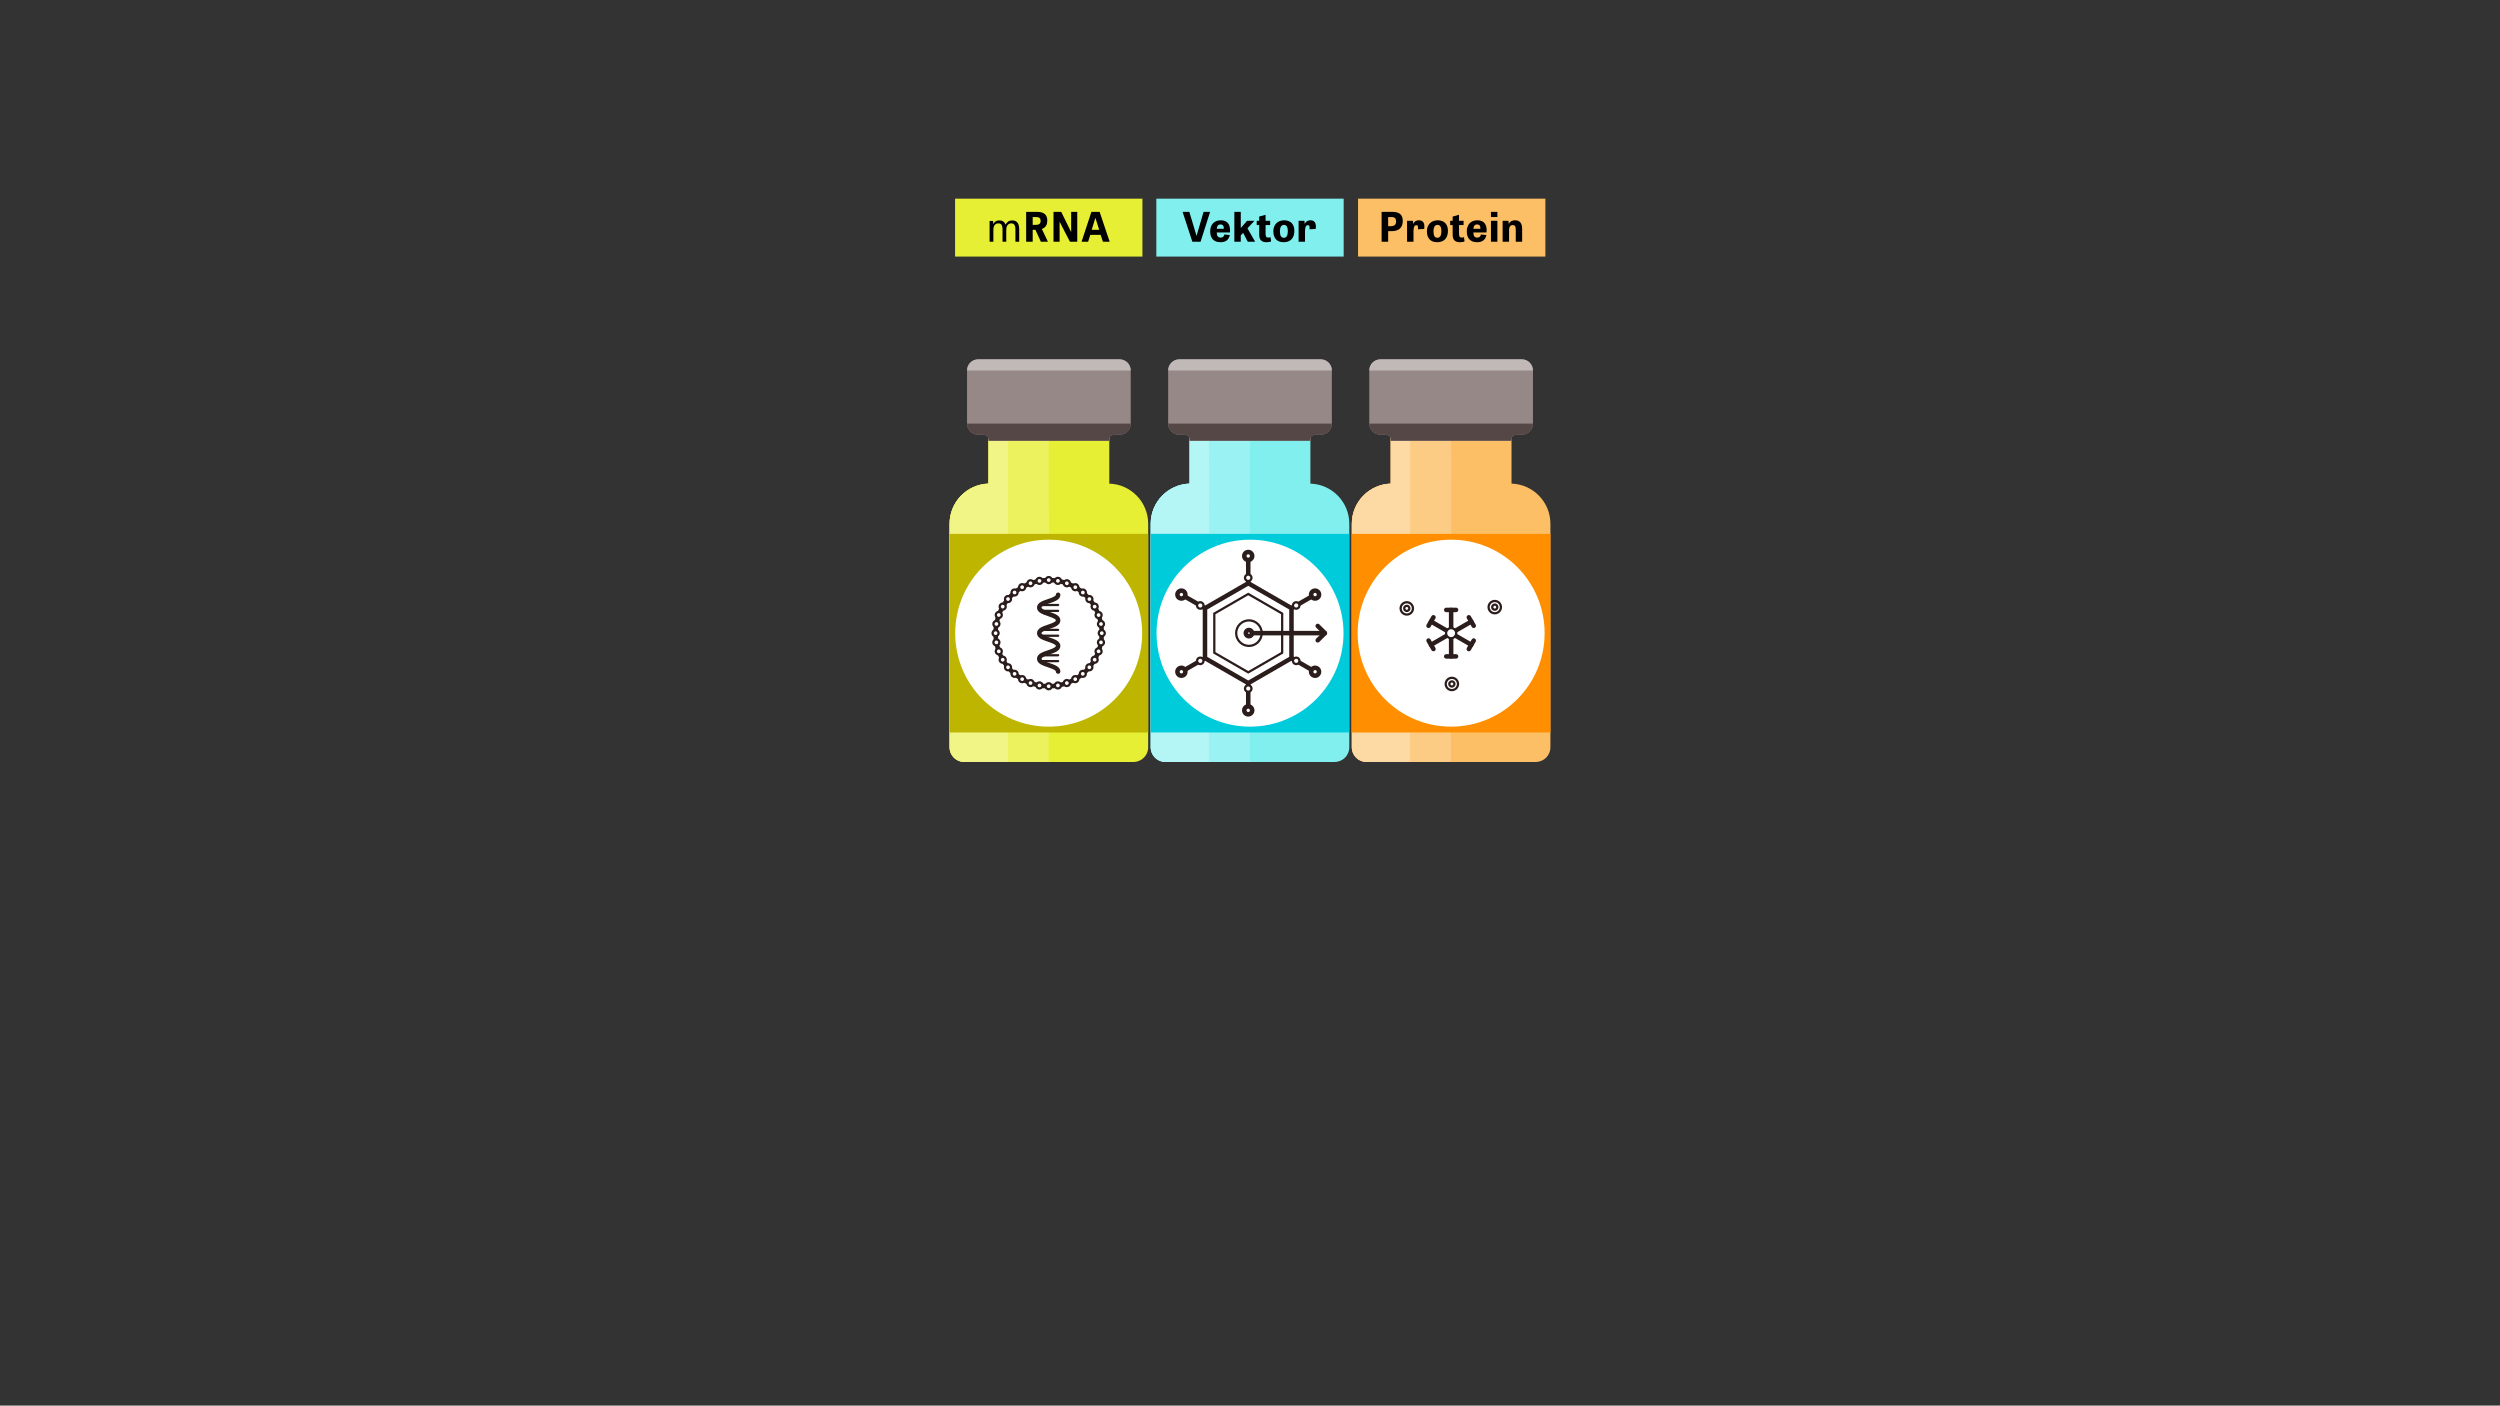 <?xml version="1.0" encoding="utf-8"?>
<!-- Generator: Adobe Illustrator 24.1.0, SVG Export Plug-In . SVG Version: 6.00 Build 0)  -->
<svg version="1.2" baseProfile="tiny" id="g-Impfstoffe-Explainer-01-1-1c-impfstoffypen-169-img" xmlns="http://www.w3.org/2000/svg" xmlns:xlink="http://www.w3.org/1999/xlink"
	 x="0px" y="0px" viewBox="0 0 996 560" xml:space="preserve">
<rect x="0" y="0" width="996" height="560" fill="#333333" stroke="none"/>
<g>
	<g>
		<g>
			<path fill="#E7EF35" d="M441.913,192.672l0.03-0.013v-19.472h-48.134v19.472l0.029,0.013
				c-8.618,0.262-15.524,7.325-15.524,16.007v89.032c0,3.235,2.622,5.857,5.857,5.857h33.704h33.704
				c3.235,0,5.857-2.622,5.857-5.857v-89.032C457.437,199.997,450.531,192.934,441.913,192.672z"/>
			<path fill="#ECF25D" d="M417.821,303.568h-33.65c-3.235,0-5.857-2.622-5.857-5.857v-89.032c0-8.681,6.907-15.745,15.524-16.007
				l-0.029-0.013v-19.472h24.077L417.821,303.568z"/>
			<path fill="#F1F586" d="M401.513,303.568h-17.341c-3.235,0-5.857-2.622-5.857-5.857v-89.032c0-8.681,6.907-15.745,15.524-16.007
				l-0.029-0.013v-19.472h7.769L401.513,303.568z"/>
			<rect x="378.314" y="212.691" fill="#BDB500" width="79.123" height="79.123"/>
			<path fill="#978888" d="M446.052,143.16h-56.353c-2.434,0-4.425,1.991-4.425,4.425v21.179c0,2.329,1.824,4.247,4.114,4.409
				c0.084,0.01,0.185,0.016,0.311,0.016c3.669,0,4.11,0.182,4.11,2.403h48.134v-0.016c0.002-2.206,0.45-2.387,4.11-2.387
				c0.126,0,0.227-0.006,0.311-0.016c2.289-0.161,4.114-2.08,4.114-4.409v-21.179C450.477,145.151,448.486,143.16,446.052,143.16z"
				/>
		</g>
		<path fill="#564747" d="M389.388,173.172c0.084,0.01,0.185,0.016,0.311,0.016c3.669,0,4.11,0.182,4.11,2.403h48.134v-0.016
			c0.002-2.206,0.45-2.387,4.109-2.387c0.126,0,0.227-0.006,0.311-0.016c2.289-0.162,4.114-2.08,4.114-4.409h-65.202
			C385.274,171.092,387.099,173.011,389.388,173.172z"/>
		<path fill="#C1B8B8" d="M446.052,143.16h-56.353c-2.434,0-4.425,1.991-4.425,4.425h65.202
			C450.477,145.151,448.486,143.16,446.052,143.16z"/>
	</g>
	<g>
		<g>
			<path fill="#82EFEF" d="M522.037,192.672l0.03-0.013v-19.472h-48.134v19.472l0.03,0.013c-8.618,0.262-15.524,7.325-15.524,16.007
				v89.032c0,3.235,2.622,5.857,5.857,5.857H498h33.704c3.235,0,5.857-2.622,5.857-5.857v-89.032
				C537.562,199.997,530.655,192.934,522.037,192.672z"/>
			<path fill="#9BF2F2" d="M497.945,303.568h-33.65c-3.235,0-5.857-2.622-5.857-5.857v-89.032c0-8.681,6.907-15.745,15.524-16.007
				l-0.03-0.013v-19.472h24.077L497.945,303.568z"/>
			<path fill="#B4F5F5" d="M481.637,303.568h-17.341c-3.235,0-5.857-2.622-5.857-5.857v-89.032c0-8.681,6.907-15.745,15.524-16.007
				l-0.03-0.013v-19.472h7.769L481.637,303.568z"/>
			<rect x="458.438" y="212.691" fill="#00CBDB" width="79.123" height="79.123"/>
			<path fill="#978888" d="M526.177,143.16h-56.353c-2.434,0-4.425,1.991-4.425,4.425v21.179c0,2.329,1.824,4.247,4.114,4.409
				c0.083,0.01,0.185,0.016,0.311,0.016c3.669,0,4.11,0.182,4.11,2.403h48.134v-0.016c0.002-2.206,0.45-2.387,4.11-2.387
				c0.126,0,0.227-0.006,0.311-0.016c2.289-0.161,4.114-2.08,4.114-4.409v-21.179C530.601,145.151,528.61,143.16,526.177,143.16z"/>
		</g>
		<path fill="#564747" d="M469.512,173.172c0.084,0.01,0.185,0.016,0.311,0.016c3.669,0,4.11,0.182,4.11,2.403h48.134v-0.016
			c0.002-2.206,0.45-2.387,4.109-2.387c0.126,0,0.227-0.006,0.311-0.016c2.289-0.162,4.114-2.08,4.114-4.409h-65.202
			C465.399,171.092,467.223,173.011,469.512,173.172z"/>
		<path fill="#C1B8B8" d="M526.177,143.16h-56.353c-2.434,0-4.425,1.991-4.425,4.425h65.202
			C530.601,145.151,528.61,143.16,526.177,143.16z"/>
	</g>
	<g>
		<g>
			<path fill="#FCBF65" d="M602.162,192.672l0.029-0.013v-19.472h-48.134v19.472l0.029,0.013
				c-8.618,0.262-15.524,7.325-15.524,16.007v89.032c0,3.235,2.622,5.857,5.857,5.857h33.704h33.704
				c3.235,0,5.857-2.622,5.857-5.857v-89.032C617.686,199.997,610.78,192.934,602.162,192.672z"/>
			<path fill="#FDCC84" d="M578.07,303.568h-33.65c-3.235,0-5.857-2.622-5.857-5.857v-89.032c0-8.681,6.907-15.745,15.524-16.007
				l-0.029-0.013v-19.472h24.077L578.07,303.568z"/>
			<path fill="#FDD9A3" d="M561.762,303.568H544.42c-3.235,0-5.857-2.622-5.857-5.857v-89.032c0-8.681,6.907-15.745,15.524-16.007
				l-0.029-0.013v-19.472h7.769L561.762,303.568z"/>
			<rect x="538.563" y="212.691" fill="#FF8F00" width="79.123" height="79.123"/>
			<path fill="#978888" d="M606.301,143.16h-56.353c-2.434,0-4.425,1.991-4.425,4.425v21.179c0,2.329,1.824,4.247,4.114,4.409
				c0.083,0.01,0.185,0.016,0.311,0.016c3.669,0,4.11,0.182,4.11,2.403h48.134v-0.016c0.002-2.206,0.45-2.387,4.11-2.387
				c0.126,0,0.227-0.006,0.311-0.016c2.289-0.161,4.114-2.08,4.114-4.409v-21.179C610.726,145.151,608.735,143.16,606.301,143.16z"
				/>
		</g>
		<path fill="#564747" d="M549.637,173.172c0.084,0.01,0.185,0.016,0.311,0.016c3.669,0,4.11,0.182,4.11,2.403h48.134v-0.016
			c0.002-2.206,0.45-2.387,4.109-2.387c0.126,0,0.227-0.006,0.311-0.016c2.289-0.162,4.114-2.08,4.114-4.409h-65.202
			C545.523,171.092,547.348,173.011,549.637,173.172z"/>
		<path fill="#C1B8B8" d="M606.301,143.16h-56.353c-2.434,0-4.425,1.991-4.425,4.425h65.202
			C610.726,145.151,608.735,143.16,606.301,143.16z"/>
	</g>
	<g>
		<circle fill="#FFFFFF" cx="498.012" cy="252.253" r="37.241"/>
		<g>
			<g>
				<g>
					<g>
						<line fill="#FFFFFF" x1="497.296" y1="252.253" x2="497.296" y2="221.502"/>
						<path fill="#2C1D1D" d="M497.296,253.153c-0.497,0-0.9-0.403-0.9-0.9v-30.751c0-0.497,0.403-0.9,0.9-0.9s0.9,0.403,0.9,0.9
							v30.751C498.196,252.75,497.793,253.153,497.296,253.153z"/>
					</g>
				</g>
				<g>
					<g>
						<line fill="#FFFFFF" x1="497.296" y1="252.253" x2="470.665" y2="236.877"/>
						<path fill="#2C1D1D" d="M497.295,253.153c-0.153,0-0.308-0.039-0.449-0.12l-26.631-15.376c-0.431-0.249-0.578-0.799-0.33-1.23
							c0.249-0.431,0.799-0.578,1.23-0.33l26.631,15.376c0.431,0.249,0.578,0.799,0.33,1.23
							C497.909,252.992,497.606,253.153,497.295,253.153z"/>
					</g>
				</g>
				<g>
					<g>
						<line fill="#FFFFFF" x1="497.296" y1="252.253" x2="470.665" y2="267.628"/>
						<path fill="#2C1D1D" d="M470.666,268.529c-0.311,0-0.613-0.161-0.78-0.45c-0.249-0.431-0.101-0.981,0.33-1.23l26.631-15.376
							c0.429-0.248,0.981-0.102,1.23,0.33c0.249,0.431,0.101,0.981-0.33,1.23l-26.631,15.376
							C470.974,268.49,470.819,268.529,470.666,268.529z"/>
					</g>
				</g>
				<g>
					<g>
						<line fill="#FFFFFF" x1="497.296" y1="252.253" x2="497.296" y2="283.004"/>
						<path fill="#2C1D1D" d="M497.296,283.904c-0.497,0-0.9-0.403-0.9-0.9v-30.751c0-0.497,0.403-0.9,0.9-0.9s0.9,0.403,0.9,0.9
							v30.751C498.196,283.501,497.793,283.904,497.296,283.904z"/>
					</g>
				</g>
				<g>
					<g>
						<line fill="#FFFFFF" x1="497.296" y1="252.253" x2="523.928" y2="267.628"/>
						<path fill="#2C1D1D" d="M523.927,268.529c-0.153,0-0.308-0.039-0.449-0.12l-26.632-15.376c-0.431-0.249-0.578-0.799-0.33-1.23
							c0.248-0.431,0.8-0.578,1.23-0.33l26.632,15.376c0.431,0.249,0.578,0.799,0.33,1.23
							C524.54,268.367,524.238,268.529,523.927,268.529z"/>
					</g>
				</g>
				<g>
					<g>
						<line fill="#FFFFFF" x1="497.296" y1="252.253" x2="523.928" y2="236.877"/>
						<path fill="#2C1D1D" d="M497.297,253.153c-0.311,0-0.613-0.161-0.78-0.45c-0.249-0.431-0.101-0.981,0.33-1.23l26.632-15.376
							c0.429-0.249,0.98-0.101,1.23,0.33c0.249,0.431,0.101,0.981-0.33,1.23l-26.632,15.376
							C497.604,253.114,497.45,253.153,497.297,253.153z"/>
					</g>
				</g>
			</g>
			<g>
				<g>
					<polygon fill="#FFFFFF" points="480.065,262.201 480.065,242.305 497.296,232.356 514.527,242.305 514.527,262.201 
						497.296,272.149 					"/>
				</g>
				<g>
					<path fill="#2C1D1D" d="M497.296,233.396l16.331,9.429v18.857l-16.331,9.429l-16.331-9.429v-18.857L497.296,233.396
						 M497.296,231.317l-18.131,10.468v20.936l18.131,10.468l18.131-10.468v-20.936L497.296,231.317L497.296,231.317z"/>
				</g>
			</g>
			<g>
				<g>
					<polygon fill="#FFFFFF" points="483.779,260.058 483.779,244.448 497.296,236.644 510.815,244.448 510.815,260.058 
						497.296,267.862 					"/>
				</g>
				<g>
					<g>
						<path fill="#2C1D1D" d="M497.296,237.163l13.068,7.545v15.09l-13.068,7.545l-13.068-7.545v-15.09L497.296,237.163
							 M497.296,236.124l-13.968,8.064v16.129l13.968,8.064l13.968-8.064v-16.129L497.296,236.124L497.296,236.124z"/>
					</g>
				</g>
			</g>
			<g>
				<g>
					<g>
						<circle fill="#FFFFFF" cx="497.296" cy="221.502" r="1.582"/>
					</g>
					<g>
						<path fill="#2C1D1D" d="M497.296,220.82c0.376,0,0.682,0.306,0.682,0.682c0,0.376-0.306,0.682-0.682,0.682
							s-0.682-0.306-0.682-0.682C496.614,221.126,496.92,220.82,497.296,220.82 M497.296,219.02c-1.371,0-2.482,1.111-2.482,2.482
							c0,1.371,1.111,2.482,2.482,2.482s2.482-1.111,2.482-2.482C499.778,220.131,498.667,219.02,497.296,219.02L497.296,219.02z"/>
					</g>
				</g>
				<g>
					<g>
						<path fill="#FFFFFF" d="M470.663,238.46c-0.275,0-0.548-0.073-0.788-0.212c-0.366-0.211-0.628-0.553-0.737-0.961
							c-0.11-0.408-0.054-0.835,0.158-1.201c0.282-0.488,0.808-0.791,1.372-0.791c0.276,0,0.548,0.073,0.789,0.213
							c0.755,0.436,1.014,1.405,0.578,2.161C471.753,238.157,471.228,238.46,470.663,238.46L470.663,238.46z"/>
					</g>
					<g>
						<path fill="#2C1D1D" d="M470.667,236.195c0.119,0,0.233,0.031,0.339,0.092c0.213,0.123,0.29,0.312,0.318,0.414
							c0.027,0.102,0.055,0.305-0.068,0.518c-0.123,0.214-0.345,0.341-0.593,0.341c-0.119,0-0.233-0.031-0.339-0.092
							c-0.213-0.123-0.29-0.312-0.318-0.414c-0.027-0.102-0.055-0.305,0.068-0.517C470.198,236.323,470.42,236.195,470.667,236.195
							 M470.667,234.395c-0.858,0-1.692,0.445-2.152,1.241c-0.685,1.187-0.279,2.705,0.908,3.39
							c0.391,0.226,0.818,0.333,1.239,0.333c0.858,0,1.692-0.445,2.152-1.241c0.685-1.187,0.279-2.705-0.908-3.391
							C471.515,234.502,471.089,234.395,470.667,234.395L470.667,234.395z"/>
					</g>
				</g>
				<g>
					<g>
						<path fill="#FFFFFF" d="M470.667,269.211c-0.564,0-1.09-0.303-1.372-0.791c-0.436-0.755-0.177-1.725,0.579-2.161
							c0.241-0.139,0.513-0.212,0.788-0.212c0.565,0,1.091,0.303,1.372,0.791c0.437,0.756,0.177,1.725-0.578,2.162
							C471.216,269.138,470.943,269.211,470.667,269.211C470.668,269.211,470.668,269.211,470.667,269.211z"/>
					</g>
					<g>
						<path fill="#2C1D1D" d="M470.663,266.946c0.248,0,0.469,0.128,0.593,0.341c0.123,0.213,0.095,0.416,0.068,0.518
							c-0.027,0.102-0.105,0.291-0.318,0.414c-0.106,0.061-0.22,0.092-0.339,0.092c-0.248,0-0.469-0.128-0.593-0.341
							c-0.123-0.213-0.095-0.416-0.068-0.517c0.027-0.102,0.105-0.291,0.318-0.414C470.43,266.977,470.544,266.946,470.663,266.946
							 M470.663,265.146c-0.421,0-0.848,0.107-1.239,0.333c-1.187,0.685-1.594,2.203-0.908,3.39c0.46,0.796,1.294,1.241,2.152,1.241
							c0.421,0,0.848-0.107,1.239-0.333c1.187-0.685,1.594-2.203,0.908-3.391C472.355,265.591,471.521,265.146,470.663,265.146
							L470.663,265.146z"/>
					</g>
				</g>
				<g>
					<g>
						<circle fill="#FFFFFF" cx="497.296" cy="283.004" r="1.582"/>
					</g>
					<g>
						<path fill="#2C1D1D" d="M497.296,282.322c0.376,0,0.682,0.306,0.682,0.682c0,0.376-0.306,0.682-0.682,0.682
							s-0.682-0.306-0.682-0.682C496.614,282.628,496.92,282.322,497.296,282.322 M497.296,280.522
							c-1.371,0-2.482,1.111-2.482,2.482c0,1.371,1.111,2.482,2.482,2.482s2.482-1.111,2.482-2.482
							C499.778,281.633,498.667,280.522,497.296,280.522L497.296,280.522z"/>
					</g>
				</g>
				<g>
					<g>
						<path fill="#FFFFFF" d="M523.925,269.211c-0.276,0-0.548-0.073-0.789-0.213c-0.755-0.436-1.015-1.405-0.578-2.161
							c0.282-0.488,0.808-0.791,1.372-0.791c0.275,0,0.548,0.073,0.788,0.212c0.756,0.436,1.015,1.406,0.579,2.161
							C525.015,268.908,524.49,269.211,523.925,269.211L523.925,269.211z"/>
					</g>
					<g>
						<path fill="#2C1D1D" d="M523.93,266.946c0.119,0,0.233,0.031,0.339,0.092c0.213,0.123,0.29,0.312,0.318,0.414
							c0.027,0.102,0.055,0.305-0.068,0.517c-0.124,0.214-0.345,0.341-0.593,0.341c-0.119,0-0.233-0.031-0.339-0.092
							c-0.213-0.123-0.29-0.312-0.318-0.414c-0.027-0.102-0.055-0.305,0.068-0.518C523.46,267.074,523.682,266.946,523.93,266.946
							 M523.93,265.146c-0.858,0-1.692,0.445-2.152,1.241c-0.685,1.187-0.279,2.705,0.908,3.391
							c0.391,0.226,0.818,0.333,1.239,0.333c0.858,0,1.692-0.445,2.152-1.241c0.685-1.187,0.279-2.705-0.908-3.39
							C524.778,265.253,524.351,265.146,523.93,265.146L523.93,265.146z"/>
					</g>
				</g>
				<g>
					<g>
						<path fill="#FFFFFF" d="M523.93,238.46c-0.564,0-1.09-0.303-1.372-0.791c-0.436-0.755-0.177-1.725,0.578-2.161
							c0.241-0.139,0.513-0.213,0.789-0.213c0.564,0,1.09,0.303,1.372,0.791c0.212,0.366,0.268,0.792,0.158,1.201
							c-0.109,0.408-0.371,0.749-0.737,0.96C524.477,238.387,524.205,238.46,523.93,238.46L523.93,238.46z"/>
					</g>
					<g>
						<path fill="#2C1D1D" d="M523.925,236.195c0.248,0,0.469,0.128,0.593,0.341c0.123,0.213,0.095,0.416,0.068,0.517
							c-0.027,0.102-0.105,0.291-0.318,0.414c-0.106,0.061-0.219,0.092-0.339,0.092c-0.248,0-0.469-0.128-0.593-0.341
							c-0.123-0.213-0.095-0.416-0.068-0.518c0.027-0.102,0.105-0.291,0.318-0.414C523.692,236.226,523.806,236.195,523.925,236.195
							 M523.925,234.395c-0.421,0-0.848,0.107-1.239,0.333c-1.187,0.685-1.594,2.203-0.908,3.391
							c0.46,0.796,1.294,1.241,2.152,1.241c0.421,0,0.848-0.107,1.239-0.333c1.187-0.685,1.594-2.203,0.908-3.39
							C525.617,234.84,524.783,234.395,523.925,234.395L523.925,234.395z"/>
					</g>
				</g>
			</g>
			<g>
				<g>
					<g>
						<path fill="#FFFFFF" d="M497.296,231.473c-0.708,0-1.284-0.576-1.284-1.284s0.576-1.284,1.284-1.284
							c0.708,0,1.284,0.576,1.284,1.284S498.005,231.473,497.296,231.473z"/>
					</g>
					<g>
						<path fill="#2C1D1D" d="M497.296,229.355c0.46,0,0.834,0.374,0.834,0.834c0,0.46-0.374,0.834-0.834,0.834
							s-0.834-0.374-0.834-0.834C496.462,229.729,496.836,229.355,497.296,229.355 M497.296,228.455
							c-0.958,0-1.734,0.776-1.734,1.734c0,0.958,0.776,1.734,1.734,1.734s1.734-0.776,1.734-1.734
							C499.03,229.231,498.254,228.455,497.296,228.455L497.296,228.455z"/>
					</g>
				</g>
				<g>
					<g>
						<path fill="#FFFFFF" d="M478.187,242.505c-0.224,0-0.446-0.06-0.641-0.172c-0.297-0.171-0.51-0.448-0.599-0.78
							s-0.043-0.677,0.128-0.974c0.229-0.396,0.656-0.642,1.114-0.642c0.224,0,0.446,0.059,0.641,0.172
							c0.613,0.354,0.824,1.141,0.47,1.754C479.071,242.259,478.645,242.505,478.187,242.505L478.187,242.505z"/>
					</g>
					<g>
						<path fill="#2C1D1D" d="M478.19,240.387c0.147,0,0.287,0.038,0.415,0.112c0.193,0.111,0.331,0.291,0.389,0.506
							s0.028,0.44-0.083,0.633c-0.149,0.258-0.426,0.417-0.724,0.417c-0.147,0-0.287-0.038-0.415-0.112
							c-0.193-0.111-0.331-0.291-0.389-0.506s-0.028-0.44,0.083-0.633C477.615,240.546,477.892,240.387,478.19,240.387
							 M478.19,239.487c-0.599,0-1.182,0.311-1.503,0.867c-0.479,0.829-0.195,1.89,0.635,2.369c0.273,0.158,0.571,0.232,0.865,0.232
							c0.599,0,1.182-0.311,1.503-0.867c0.479-0.829,0.195-1.89-0.635-2.369C478.782,239.562,478.484,239.487,478.19,239.487
							L478.19,239.487z"/>
					</g>
				</g>
				<g>
					<g>
						<path fill="#FFFFFF" d="M478.19,264.569c-0.458,0-0.884-0.246-1.114-0.642c-0.171-0.297-0.217-0.643-0.128-0.975
							c0.089-0.331,0.301-0.608,0.599-0.779c0.195-0.113,0.417-0.172,0.641-0.172c0.458,0,0.884,0.246,1.114,0.642
							c0.353,0.613,0.142,1.4-0.47,1.754C478.635,264.509,478.414,264.569,478.19,264.569z"/>
					</g>
					<g>
						<path fill="#2C1D1D" d="M478.187,262.451c0.298,0,0.575,0.16,0.724,0.417c0.111,0.193,0.141,0.418,0.083,0.633
							s-0.196,0.395-0.389,0.506c-0.129,0.074-0.268,0.112-0.415,0.112c-0.298,0-0.575-0.16-0.724-0.417
							c-0.111-0.193-0.141-0.418-0.083-0.633s0.196-0.395,0.389-0.506C477.9,262.488,478.04,262.451,478.187,262.451
							 M478.187,261.551c-0.294,0-0.592,0.075-0.865,0.232c-0.829,0.479-1.114,1.539-0.635,2.369
							c0.321,0.556,0.904,0.867,1.503,0.867c0.294,0,0.592-0.075,0.865-0.232c0.829-0.479,1.113-1.539,0.635-2.369
							C479.369,261.862,478.786,261.551,478.187,261.551L478.187,261.551z"/>
					</g>
				</g>
				<g>
					<g>
						<circle fill="#FFFFFF" cx="497.296" cy="274.317" r="1.284"/>
					</g>
					<g>
						<path fill="#2C1D1D" d="M497.296,273.483c0.46,0,0.834,0.374,0.834,0.834c0,0.46-0.374,0.834-0.834,0.834
							s-0.834-0.374-0.834-0.834C496.462,273.857,496.836,273.483,497.296,273.483 M497.296,272.583
							c-0.958,0-1.734,0.776-1.734,1.734c0,0.958,0.776,1.734,1.734,1.734s1.734-0.776,1.734-1.734
							C499.03,273.359,498.254,272.583,497.296,272.583L497.296,272.583z"/>
					</g>
				</g>
				<g>
					<g>
						<path fill="#FFFFFF" d="M516.403,264.569c-0.224,0-0.446-0.06-0.641-0.172c-0.613-0.354-0.824-1.141-0.47-1.754
							c0.229-0.396,0.656-0.642,1.114-0.642c0.223,0,0.445,0.059,0.64,0.172c0.297,0.171,0.51,0.448,0.599,0.779
							c0.089,0.331,0.043,0.678-0.128,0.975C517.288,264.323,516.861,264.569,516.403,264.569L516.403,264.569z"/>
					</g>
					<g>
						<path fill="#2C1D1D" d="M516.406,262.451c0.147,0,0.287,0.038,0.415,0.112c0.193,0.111,0.331,0.291,0.389,0.506
							s0.028,0.44-0.083,0.633c-0.149,0.258-0.426,0.417-0.724,0.417c-0.147,0-0.287-0.038-0.415-0.112
							c-0.193-0.111-0.331-0.291-0.389-0.506s-0.028-0.44,0.083-0.633C515.831,262.611,516.108,262.451,516.406,262.451
							 M516.406,261.551c-0.599,0-1.182,0.311-1.503,0.867c-0.479,0.829-0.195,1.89,0.635,2.369
							c0.273,0.158,0.571,0.232,0.865,0.232c0.599,0,1.182-0.311,1.503-0.867c0.479-0.829,0.195-1.89-0.635-2.369
							C516.998,261.626,516.7,261.551,516.406,261.551L516.406,261.551z"/>
					</g>
				</g>
				<g>
					<g>
						<path fill="#FFFFFF" d="M516.406,242.505c-0.459,0-0.885-0.246-1.114-0.642c-0.353-0.613-0.143-1.4,0.47-1.754
							c0.195-0.113,0.417-0.172,0.641-0.172c0.458,0,0.885,0.246,1.113,0.642c0.172,0.298,0.218,0.643,0.129,0.975
							c-0.089,0.331-0.301,0.608-0.599,0.78C516.851,242.446,516.63,242.505,516.406,242.505z"/>
					</g>
					<g>
						<path fill="#2C1D1D" d="M516.403,240.387c0.298,0,0.575,0.16,0.724,0.417c0.111,0.193,0.141,0.418,0.083,0.633
							s-0.196,0.395-0.389,0.506c-0.129,0.074-0.268,0.112-0.415,0.112c-0.298,0-0.575-0.16-0.724-0.417
							c-0.111-0.193-0.141-0.418-0.083-0.633s0.196-0.395,0.389-0.506C516.116,240.424,516.256,240.387,516.403,240.387
							 M516.403,239.487c-0.294,0-0.592,0.075-0.865,0.232c-0.829,0.479-1.113,1.539-0.635,2.369
							c0.321,0.556,0.904,0.867,1.503,0.867c0.294,0,0.592-0.075,0.865-0.232c0.829-0.479,1.114-1.539,0.635-2.369
							C517.585,239.798,517.002,239.487,516.403,239.487L516.403,239.487z"/>
					</g>
				</g>
			</g>
			<g>
				<g>
					<path fill="#2C1D1D" d="M497.578,257.775c-3.052,0-5.534-2.482-5.534-5.534s2.483-5.534,5.534-5.534s5.534,2.483,5.534,5.534
						S500.63,257.775,497.578,257.775z M497.578,247.607c-2.556,0-4.634,2.079-4.634,4.634s2.079,4.634,4.634,4.634
						s4.634-2.079,4.634-4.634S500.134,247.607,497.578,247.607z"/>
				</g>
				<g>
					<path fill="#2C1D1D" d="M527.829,253.141h-29.01c-0.497,0-0.9-0.403-0.9-0.9s0.403-0.9,0.9-0.9h29.01
						c0.497,0,0.9,0.403,0.9,0.9S528.327,253.141,527.829,253.141z"/>
				</g>
				<g>
					<path fill="#2C1D1D" d="M524.98,256.002c-0.23,0-0.461-0.088-0.636-0.264c-0.352-0.352-0.352-0.922,0-1.273l2.225-2.224
						l-2.225-2.225c-0.352-0.352-0.352-0.921,0-1.273s0.921-0.352,1.273,0l2.861,2.861c0.169,0.169,0.264,0.398,0.264,0.636
						c0,0.239-0.095,0.468-0.264,0.636l-2.861,2.86C525.44,255.914,525.21,256.002,524.98,256.002z"/>
				</g>
				<g>
					<path fill="#2C1D1D" d="M497.578,254.382c-1.18,0-2.141-0.961-2.141-2.141c0-1.181,0.961-2.141,2.141-2.141
						s2.141,0.961,2.141,2.141C499.719,253.422,498.758,254.382,497.578,254.382z M497.578,251.9c-0.188,0-0.341,0.153-0.341,0.341
						c0,0.188,0.153,0.341,0.341,0.341s0.341-0.153,0.341-0.341C497.919,252.053,497.766,251.9,497.578,251.9z"/>
				</g>
			</g>
		</g>
	</g>
	<g>
		<g>
			<circle fill="#FFFFFF" cx="417.796" cy="252.253" r="37.241"/>
		</g>
		<g>
			<g>
				<g>
					<g>
						<path fill="#2C1D1D" d="M421.552,268.449c-0.497,0-0.9-0.403-0.9-0.9c0-0.63-1.893-1.272-3.146-1.697
							c-2.147-0.728-4.367-1.482-4.367-3.401s2.22-2.673,4.367-3.401c1.252-0.425,3.146-1.068,3.146-1.698s-1.893-1.272-3.146-1.697
							c-2.147-0.729-4.367-1.482-4.367-3.402c0-1.92,2.22-2.673,4.367-3.401c1.252-0.425,3.146-1.067,3.146-1.697
							c0-0.629-1.893-1.271-3.146-1.697c-2.147-0.728-4.367-1.482-4.367-3.401c0-1.92,2.22-2.673,4.367-3.402
							c1.252-0.425,3.146-1.067,3.146-1.697c0-0.497,0.403-0.9,0.9-0.9s0.9,0.403,0.9,0.9c0,1.92-2.22,2.673-4.367,3.401
							c-1.252,0.425-3.146,1.068-3.146,1.698c0,0.63,1.893,1.272,3.146,1.697c2.147,0.728,4.367,1.481,4.367,3.401
							s-2.22,2.673-4.367,3.401c-1.252,0.425-3.146,1.067-3.146,1.697c0,0.63,1.893,1.272,3.146,1.698
							c2.147,0.729,4.367,1.482,4.367,3.401c0,1.92-2.22,2.673-4.367,3.402c-1.252,0.425-3.146,1.067-3.146,1.697
							s1.893,1.272,3.146,1.697c2.147,0.728,4.367,1.482,4.367,3.401C422.452,268.046,422.05,268.449,421.552,268.449z"/>
					</g>
				</g>
				<g>
					<line fill="#FFFFFF" x1="421.553" y1="241.026" x2="415.41" y2="241.026"/>
					<path fill="#2C1D1D" d="M421.552,241.476h-6.143c-0.249,0-0.45-0.201-0.45-0.45s0.201-0.45,0.45-0.45h6.143
						c0.249,0,0.45,0.201,0.45,0.45S421.801,241.476,421.552,241.476z"/>
				</g>
				<g>
					<line fill="#FFFFFF" x1="421.553" y1="243.366" x2="415.41" y2="243.366"/>
					<path fill="#2C1D1D" d="M421.552,243.816h-6.143c-0.249,0-0.45-0.201-0.45-0.45s0.201-0.45,0.45-0.45h6.143
						c0.249,0,0.45,0.201,0.45,0.45S421.801,243.816,421.552,243.816z"/>
				</g>
				<g>
					<line fill="#FFFFFF" x1="421.553" y1="250.938" x2="415.41" y2="250.938"/>
					<path fill="#2C1D1D" d="M421.552,251.388h-6.143c-0.249,0-0.45-0.201-0.45-0.45s0.201-0.45,0.45-0.45h6.143
						c0.249,0,0.45,0.201,0.45,0.45S421.801,251.388,421.552,251.388z"/>
				</g>
				<g>
					<line fill="#FFFFFF" x1="421.553" y1="253.278" x2="415.41" y2="253.278"/>
					<path fill="#2C1D1D" d="M421.552,253.728h-6.143c-0.249,0-0.45-0.201-0.45-0.45s0.201-0.45,0.45-0.45h6.143
						c0.249,0,0.45,0.201,0.45,0.45S421.801,253.728,421.552,253.728z"/>
				</g>
				<g>
					<line fill="#FFFFFF" x1="421.553" y1="261.046" x2="415.41" y2="261.046"/>
					<path fill="#2C1D1D" d="M421.552,261.496h-6.143c-0.249,0-0.45-0.201-0.45-0.45c0-0.249,0.201-0.45,0.45-0.45h6.143
						c0.249,0,0.45,0.201,0.45,0.45C422.002,261.295,421.801,261.496,421.552,261.496z"/>
				</g>
				<g>
					<line fill="#FFFFFF" x1="421.553" y1="263.386" x2="415.41" y2="263.386"/>
					<path fill="#2C1D1D" d="M421.552,263.837h-6.143c-0.249,0-0.45-0.201-0.45-0.45c0-0.249,0.201-0.45,0.45-0.45h6.143
						c0.249,0,0.45,0.201,0.45,0.45C422.002,263.635,421.801,263.837,421.552,263.837z"/>
				</g>
			</g>
			<g>
				<g>
					<path fill="#2C1D1D" d="M417.796,274.305c-12.16,0-22.052-9.893-22.052-22.052c0-12.159,9.892-22.052,22.052-22.052
						s22.052,9.893,22.052,22.052C439.848,264.412,429.956,274.305,417.796,274.305z M417.796,232.001
						c-11.167,0-20.252,9.085-20.252,20.252c0,11.167,9.085,20.252,20.252,20.252s20.252-9.085,20.252-20.252
						C438.048,241.086,428.962,232.001,417.796,232.001z"/>
				</g>
				<g>
					<g>
						<g>
							<circle fill="#FFFFFF" cx="417.822" cy="231.101" r="1.193"/>
							<path fill="#2C1D1D" d="M417.822,232.744c-0.906,0-1.643-0.737-1.643-1.643s0.737-1.643,1.643-1.643s1.643,0.737,1.643,1.643
								S418.728,232.744,417.822,232.744z M417.822,230.359c-0.41,0-0.743,0.333-0.743,0.743c0,0.41,0.333,0.743,0.743,0.743
								s0.743-0.333,0.743-0.743C418.565,230.692,418.232,230.359,417.822,230.359z"/>
						</g>
						<g>
							<circle fill="#FFFFFF" cx="436.114" cy="241.677" r="1.193"/>
							<path fill="#2C1D1D" d="M436.116,243.321c-0.142,0-0.286-0.019-0.428-0.057c-0.424-0.113-0.777-0.385-0.997-0.766
								c-0.453-0.784-0.183-1.79,0.601-2.244c0.783-0.451,1.791-0.183,2.244,0.602c0.22,0.38,0.279,0.823,0.164,1.247
								c-0.113,0.424-0.385,0.778-0.766,0.997l0,0C436.682,243.246,436.401,243.321,436.116,243.321z M436.112,240.934
								c-0.126,0-0.253,0.032-0.37,0.099c-0.171,0.099-0.294,0.259-0.345,0.451c-0.052,0.192-0.025,0.392,0.074,0.564
								c0.099,0.172,0.259,0.295,0.451,0.346c0.19,0.051,0.391,0.025,0.563-0.074l0,0c0.172-0.099,0.295-0.259,0.346-0.45
								c0.052-0.192,0.026-0.392-0.074-0.564C436.619,241.068,436.369,240.934,436.112,240.934z"/>
						</g>
						<g>
							<circle fill="#FFFFFF" cx="436.114" cy="262.829" r="1.193"/>
							<path fill="#2C1D1D" d="M436.111,264.471c-0.279,0-0.562-0.071-0.819-0.22c-0.38-0.219-0.652-0.573-0.766-0.998
								c-0.113-0.424-0.055-0.867,0.165-1.246c0.219-0.38,0.572-0.652,0.997-0.766c0.424-0.113,0.866-0.055,1.246,0.164
								c0.381,0.219,0.652,0.574,0.766,0.998c0.114,0.424,0.055,0.866-0.164,1.246C437.232,264.177,436.679,264.471,436.111,264.471
								z M436.115,262.086c-0.064,0-0.129,0.008-0.193,0.025c-0.192,0.051-0.352,0.174-0.45,0.346
								c-0.1,0.172-0.127,0.373-0.075,0.564c0.051,0.192,0.174,0.352,0.345,0.45l0,0c0.356,0.207,0.81,0.082,1.015-0.272
								c0.099-0.172,0.126-0.372,0.074-0.564c-0.051-0.192-0.174-0.352-0.346-0.451C436.371,262.12,436.244,262.086,436.115,262.086
								z"/>
						</g>
						<g>
							<circle fill="#FFFFFF" cx="417.796" cy="273.405" r="1.193"/>
							<path fill="#2C1D1D" d="M417.796,275.047c-0.906,0-1.643-0.737-1.643-1.643s0.737-1.643,1.643-1.643s1.643,0.737,1.643,1.643
								S418.702,275.047,417.796,275.047z M417.796,272.662c-0.41,0-0.743,0.333-0.743,0.743s0.333,0.743,0.743,0.743
								s0.743-0.333,0.743-0.743S418.206,272.662,417.796,272.662z"/>
						</g>
						<g>
							<circle fill="#FFFFFF" cx="399.478" cy="262.829" r="1.193"/>
							<path fill="#2C1D1D" d="M399.481,264.471c-0.569,0-1.121-0.294-1.426-0.821c-0.454-0.784-0.184-1.791,0.601-2.244l0,0
								c0.782-0.453,1.791-0.183,2.244,0.602c0.453,0.785,0.183,1.791-0.601,2.244C400.041,264.4,399.759,264.471,399.481,264.471z
								 M399.107,262.186c-0.171,0.099-0.294,0.26-0.346,0.451c-0.051,0.192-0.026,0.392,0.074,0.563
								c0.206,0.354,0.66,0.478,1.015,0.272c0.354-0.204,0.476-0.66,0.272-1.015C399.917,262.103,399.463,261.982,399.107,262.186
								L399.107,262.186z"/>
						</g>
						<g>
							<circle fill="#FFFFFF" cx="399.478" cy="241.677" r="1.193"/>
							<path fill="#2C1D1D" d="M399.475,243.319c-0.279,0-0.561-0.071-0.818-0.22c-0.38-0.219-0.652-0.573-0.766-0.997
								c-0.113-0.424-0.055-0.867,0.164-1.247c0.454-0.785,1.458-1.054,2.244-0.602l0,0c0.784,0.453,1.054,1.459,0.602,2.244
								C400.597,243.025,400.044,243.319,399.475,243.319z M399.48,240.934c-0.257,0-0.507,0.133-0.645,0.371
								c-0.099,0.172-0.125,0.372-0.074,0.563c0.052,0.192,0.174,0.352,0.346,0.451c0.172,0.1,0.375,0.125,0.563,0.074
								c0.192-0.051,0.352-0.174,0.452-0.346c0.204-0.355,0.082-0.81-0.272-1.015C399.733,240.967,399.605,240.934,399.48,240.934z"
								/>
						</g>
					</g>
					<g>
						<g>
							<circle fill="#FFFFFF" cx="428.394" cy="233.948" r="1.193"/>
							<path fill="#2C1D1D" d="M428.391,235.59c-0.278,0-0.56-0.071-0.818-0.22c-0.784-0.453-1.054-1.459-0.602-2.243
								c0.454-0.785,1.459-1.056,2.245-0.602c0.785,0.454,1.055,1.46,0.601,2.244l0,0C429.513,235.296,428.96,235.59,428.391,235.59
								z M428.396,233.205c-0.257,0-0.507,0.133-0.645,0.371c-0.204,0.355-0.082,0.81,0.272,1.014
								c0.357,0.205,0.809,0.082,1.015-0.272c0.204-0.355,0.083-0.81-0.272-1.015C428.649,233.237,428.521,233.205,428.396,233.205z
								 M429.427,234.544h0.009H429.427z"/>
						</g>
						<g>
							<circle fill="#FFFFFF" cx="438.948" cy="252.253" r="1.193"/>
							<path fill="#2C1D1D" d="M438.948,253.896c-0.906,0-1.643-0.737-1.643-1.643c0-0.906,0.737-1.643,1.643-1.643
								s1.643,0.737,1.643,1.643C440.59,253.159,439.854,253.896,438.948,253.896z M438.948,251.51c-0.41,0-0.743,0.333-0.743,0.743
								c0,0.41,0.333,0.743,0.743,0.743s0.743-0.333,0.743-0.743C439.69,251.843,439.357,251.51,438.948,251.51z"/>
						</g>
						<g>
							<circle fill="#FFFFFF" cx="428.372" cy="270.571" r="1.193"/>
							<path fill="#2C1D1D" d="M428.375,272.213c-0.569,0-1.121-0.295-1.426-0.821l0,0c-0.22-0.38-0.278-0.823-0.164-1.247
								c0.113-0.424,0.386-0.778,0.766-0.997c0.38-0.22,0.823-0.278,1.247-0.164c0.424,0.113,0.777,0.385,0.997,0.766
								c0.453,0.784,0.183,1.79-0.601,2.244C428.936,272.143,428.654,272.213,428.375,272.213z M428.371,269.828
								c-0.128,0-0.256,0.034-0.37,0.1c-0.172,0.099-0.294,0.259-0.346,0.451c-0.051,0.192-0.026,0.392,0.074,0.563l0,0
								c0.206,0.355,0.66,0.477,1.015,0.272c0.171-0.099,0.294-0.259,0.345-0.451c0.052-0.192,0.025-0.392-0.074-0.564
								c-0.099-0.172-0.259-0.295-0.451-0.346C428.5,269.836,428.436,269.828,428.371,269.828z"/>
						</g>
						<g>
							<circle fill="#FFFFFF" cx="407.22" cy="270.571" r="1.193"/>
							<path fill="#2C1D1D" d="M407.217,272.214c-0.284,0-0.565-0.075-0.818-0.221c-0.785-0.454-1.055-1.46-0.601-2.244
								c0.454-0.785,1.463-1.053,2.244-0.601c0.38,0.219,0.652,0.573,0.766,0.998c0.113,0.424,0.055,0.867-0.165,1.246
								c-0.218,0.38-0.572,0.652-0.997,0.766C407.504,272.195,407.361,272.214,407.217,272.214z M407.222,269.829
								c-0.258,0-0.507,0.133-0.645,0.371c-0.099,0.172-0.125,0.372-0.074,0.563c0.052,0.192,0.175,0.352,0.346,0.451
								c0.171,0.099,0.37,0.125,0.563,0.074c0.192-0.051,0.352-0.174,0.45-0.346c0.1-0.172,0.127-0.373,0.075-0.564
								c-0.051-0.192-0.174-0.352-0.345-0.45C407.475,269.86,407.348,269.829,407.222,269.829z"/>
						</g>
						<g>
							<circle fill="#FFFFFF" cx="396.644" cy="252.253" r="1.193"/>
							<path fill="#2C1D1D" d="M396.644,253.896c-0.906,0-1.643-0.737-1.643-1.643c0-0.906,0.737-1.643,1.643-1.643
								s1.643,0.737,1.643,1.643C398.287,253.159,397.55,253.896,396.644,253.896z M396.644,251.51c-0.41,0-0.743,0.333-0.743,0.743
								c0,0.41,0.333,0.743,0.743,0.743s0.743-0.333,0.743-0.743C397.387,251.843,397.054,251.51,396.644,251.51z"/>
						</g>
						<g>
							<circle fill="#FFFFFF" cx="407.22" cy="233.935" r="1.193"/>
							<path fill="#2C1D1D" d="M407.224,235.577c-0.569,0-1.121-0.294-1.426-0.821c-0.22-0.38-0.278-0.823-0.164-1.247
								c0.113-0.424,0.386-0.778,0.766-0.997c0.381-0.221,0.823-0.278,1.247-0.164c0.424,0.113,0.777,0.385,0.997,0.766
								c0.453,0.784,0.183,1.791-0.601,2.244C407.784,235.506,407.502,235.577,407.224,235.577z M407.219,233.192
								c-0.128,0-0.256,0.034-0.37,0.1c-0.172,0.099-0.294,0.259-0.346,0.451c-0.051,0.192-0.025,0.392,0.074,0.563
								c0.207,0.355,0.661,0.477,1.015,0.272c0.171-0.099,0.294-0.259,0.345-0.451c0.052-0.192,0.026-0.392-0.074-0.564
								c0,0-0.001,0-0.001,0c-0.098-0.171-0.258-0.294-0.45-0.345C407.348,233.201,407.284,233.192,407.219,233.192z"/>
						</g>
					</g>
					<g>
						<g>
							<circle fill="#FFFFFF" cx="431.412" cy="236.066" r="1.193"/>
							<path fill="#2C1D1D" d="M431.409,237.709c-0.385,0-0.755-0.134-1.053-0.385c-0.336-0.282-0.542-0.678-0.581-1.115
								c-0.038-0.437,0.097-0.863,0.379-1.199c0.281-0.336,0.677-0.543,1.114-0.581c0.44-0.037,0.862,0.096,1.199,0.378
								c0.694,0.582,0.785,1.62,0.203,2.315c0,0,0,0,0,0c-0.282,0.336-0.678,0.542-1.115,0.58
								C431.507,237.707,431.458,237.709,431.409,237.709z M432.326,236.833h0.009H432.326z M431.413,235.324
								c-0.022,0-0.044,0.001-0.066,0.003c-0.197,0.017-0.376,0.11-0.503,0.262c-0.128,0.152-0.189,0.345-0.171,0.543
								c0.017,0.197,0.11,0.377,0.262,0.504c0.152,0.128,0.345,0.187,0.542,0.171c0.198-0.017,0.376-0.11,0.504-0.262l0,0
								c0.263-0.314,0.221-0.784-0.092-1.046C431.754,235.384,431.587,235.324,431.413,235.324z"/>
						</g>
						<g>
							<circle fill="#FFFFFF" cx="438.627" cy="255.926" r="1.193"/>
							<path fill="#2C1D1D" d="M438.63,257.569c-0.096,0-0.192-0.008-0.288-0.025l0,0c-0.892-0.157-1.49-1.011-1.332-1.903
								c0.076-0.432,0.316-0.809,0.675-1.06c0.36-0.252,0.795-0.348,1.228-0.272c0.432,0.076,0.809,0.316,1.06,0.675
								c0.252,0.359,0.349,0.795,0.272,1.227c-0.076,0.432-0.316,0.809-0.675,1.06C439.29,257.467,438.964,257.569,438.63,257.569z
								 M438.498,256.658c0.4,0.069,0.789-0.199,0.86-0.603c0.071-0.403-0.199-0.789-0.603-0.86
								c-0.195-0.034-0.394,0.01-0.555,0.123c-0.163,0.114-0.272,0.284-0.306,0.48C437.824,256.2,438.094,256.586,438.498,256.658
								L438.498,256.658z"/>
						</g>
						<g>
							<circle fill="#FFFFFF" cx="425.03" cy="272.129" r="1.193"/>
							<path fill="#2C1D1D" d="M425.029,273.773c-0.236,0-0.473-0.052-0.693-0.155c-0.397-0.185-0.7-0.515-0.849-0.927l0,0l0,0
								c-0.309-0.851,0.131-1.796,0.982-2.105c0.413-0.15,0.859-0.131,1.256,0.055c0.397,0.185,0.7,0.515,0.849,0.927
								c0.15,0.412,0.131,0.858-0.054,1.255c-0.185,0.398-0.515,0.7-0.928,0.85C425.409,273.74,425.219,273.773,425.029,273.773z
								 M425.031,271.386c-0.086,0-0.171,0.015-0.255,0.045c-0.186,0.068-0.335,0.204-0.418,0.384
								c-0.084,0.18-0.093,0.381-0.025,0.568l0,0c0.068,0.186,0.204,0.335,0.384,0.419c0.179,0.083,0.381,0.092,0.568,0.025
								c0.186-0.068,0.336-0.205,0.419-0.385c0.084-0.18,0.092-0.381,0.025-0.567c-0.068-0.187-0.204-0.336-0.384-0.42
								C425.245,271.409,425.137,271.386,425.031,271.386z"/>
						</g>
						<g>
							<circle fill="#FFFFFF" cx="404.2" cy="268.456" r="1.193"/>
							<path fill="#2C1D1D" d="M404.197,270.099c-0.385,0-0.755-0.134-1.054-0.385c-0.336-0.282-0.542-0.678-0.581-1.115
								c-0.038-0.437,0.097-0.863,0.379-1.199c0.583-0.693,1.622-0.784,2.314-0.203c0.693,0.583,0.784,1.621,0.202,2.315
								c-0.281,0.336-0.678,0.542-1.114,0.581C404.294,270.097,404.246,270.099,404.197,270.099z M404.201,267.714
								c-0.213,0-0.424,0.09-0.57,0.265l0,0c-0.127,0.152-0.188,0.345-0.171,0.542c0.017,0.197,0.11,0.377,0.262,0.504
								c0.152,0.127,0.345,0.186,0.543,0.171c0.197-0.017,0.376-0.11,0.504-0.262c0.263-0.314,0.222-0.784-0.091-1.047
								C404.539,267.771,404.369,267.714,404.201,267.714z M403.286,267.69h0.009H403.286z"/>
						</g>
						<g>
							<circle fill="#FFFFFF" cx="396.966" cy="248.58" r="1.193"/>
							<path fill="#2C1D1D" d="M396.966,250.223c-0.094,0-0.19-0.008-0.286-0.025c-0.892-0.157-1.49-1.011-1.332-1.903
								c0.076-0.432,0.316-0.809,0.675-1.06c0.36-0.252,0.796-0.348,1.228-0.272c0.892,0.157,1.49,1.011,1.332,1.903
								C398.443,249.661,397.748,250.223,396.966,250.223z M396.965,247.837c-0.353,0-0.668,0.254-0.731,0.613
								c-0.071,0.403,0.199,0.789,0.603,0.861c0.401,0.071,0.789-0.2,0.86-0.603c0.071-0.403-0.2-0.789-0.603-0.86
								C397.051,247.841,397.008,247.837,396.965,247.837z"/>
						</g>
						<g>
							<circle fill="#FFFFFF" cx="410.562" cy="232.377" r="1.193"/>
							<path fill="#2C1D1D" d="M410.561,234.02c-0.236,0-0.473-0.052-0.693-0.155c-0.397-0.185-0.7-0.515-0.849-0.927
								c-0.309-0.851,0.131-1.796,0.982-2.105c0.412-0.151,0.86-0.131,1.256,0.055c0.397,0.185,0.699,0.514,0.849,0.926l0,0
								c0.15,0.413,0.131,0.859-0.055,1.257c-0.185,0.397-0.515,0.699-0.927,0.849C410.94,233.987,410.751,234.02,410.561,234.02z
								 M410.563,231.633c-0.086,0-0.172,0.015-0.255,0.045c-0.384,0.14-0.584,0.567-0.444,0.952
								c0.068,0.186,0.204,0.335,0.384,0.419c0.179,0.083,0.381,0.092,0.568,0.025c0.186-0.068,0.335-0.204,0.419-0.385
								c0.083-0.18,0.092-0.381,0.025-0.567v0c-0.068-0.186-0.204-0.335-0.384-0.419
								C410.775,231.657,410.669,231.633,410.563,231.633z"/>
						</g>
					</g>
					<g>
						<g>
							<circle fill="#FFFFFF" cx="437.681" cy="245.043" r="1.193"/>
							<path fill="#2C1D1D" d="M437.68,246.686c-0.237,0-0.473-0.052-0.693-0.155c-0.397-0.185-0.7-0.515-0.849-0.927
								c-0.15-0.411-0.131-0.857,0.055-1.255c0.185-0.398,0.515-0.7,0.927-0.85c0.413-0.15,0.859-0.131,1.256,0.054
								c0.397,0.185,0.7,0.515,0.849,0.927c0.309,0.851-0.131,1.796-0.982,2.105l0,0C438.06,246.653,437.869,246.686,437.68,246.686
								z M437.682,244.3c-0.086,0-0.171,0.015-0.255,0.045c-0.186,0.068-0.336,0.204-0.419,0.385
								c-0.083,0.18-0.092,0.381-0.025,0.567c0.068,0.187,0.204,0.336,0.384,0.42c0.18,0.084,0.381,0.092,0.568,0.025l0,0
								c0.186-0.068,0.335-0.204,0.418-0.384c0.084-0.18,0.093-0.381,0.025-0.568c-0.068-0.186-0.204-0.335-0.384-0.419
								C437.896,244.323,437.788,244.3,437.682,244.3z"/>
						</g>
						<g>
							<circle fill="#FFFFFF" cx="433.999" cy="265.849" r="1.193"/>
							<path fill="#2C1D1D" d="M433.997,267.492c-0.385,0-0.754-0.134-1.053-0.384l0,0c-0.694-0.582-0.785-1.62-0.203-2.315
								c0.582-0.693,1.622-0.784,2.314-0.203c0.337,0.283,0.542,0.678,0.581,1.116c0.038,0.437-0.097,0.863-0.379,1.199
								c-0.281,0.336-0.678,0.542-1.114,0.58C434.093,267.49,434.045,267.492,433.997,267.492z M434,265.107
								c-0.213,0-0.424,0.09-0.57,0.265c-0.263,0.314-0.221,0.784,0.092,1.046l0,0c0.152,0.128,0.338,0.187,0.542,0.171
								c0.197-0.017,0.376-0.11,0.504-0.262c0.127-0.152,0.188-0.345,0.171-0.542c-0.017-0.198-0.11-0.377-0.262-0.505
								C434.338,265.163,434.168,265.107,434,265.107z"/>
						</g>
						<g>
							<circle fill="#FFFFFF" cx="414.123" cy="273.083" r="1.193"/>
							<path fill="#2C1D1D" d="M414.124,274.726c-0.095,0-0.191-0.008-0.287-0.025c-0.891-0.157-1.489-1.01-1.332-1.903l0,0
								c0.076-0.432,0.316-0.809,0.675-1.06c0.36-0.251,0.796-0.348,1.228-0.272c0.892,0.157,1.49,1.011,1.332,1.903
								C415.6,274.165,414.905,274.726,414.124,274.726z M413.392,272.954c-0.071,0.403,0.2,0.789,0.602,0.86
								c0.407,0.071,0.79-0.2,0.861-0.603c0.071-0.403-0.199-0.789-0.603-0.86C413.86,272.283,413.463,272.55,413.392,272.954
								L413.392,272.954z"/>
						</g>
						<g>
							<circle fill="#FFFFFF" cx="397.92" cy="259.487" r="1.193"/>
							<path fill="#2C1D1D" d="M397.922,261.13c-0.671,0-1.303-0.414-1.546-1.081c-0.309-0.852,0.131-1.796,0.982-2.105
								c0.849-0.309,1.796,0.13,2.106,0.981c0.15,0.413,0.13,0.859-0.055,1.256c-0.185,0.398-0.515,0.699-0.927,0.849
								C398.297,261.098,398.108,261.13,397.922,261.13z M397.919,258.745c-0.084,0-0.17,0.014-0.253,0.045l0,0
								c-0.186,0.068-0.335,0.204-0.418,0.384c-0.084,0.18-0.093,0.381-0.025,0.568c0.141,0.384,0.568,0.583,0.953,0.444
								c0.385-0.14,0.584-0.567,0.444-0.952C398.508,258.932,398.223,258.745,397.919,258.745z M397.512,258.367h0.009H397.512z"/>
						</g>
						<g>
							<circle fill="#FFFFFF" cx="401.593" cy="238.657" r="1.193"/>
							<path fill="#2C1D1D" d="M401.59,240.3c-0.385,0-0.755-0.134-1.053-0.385c-0.336-0.282-0.542-0.678-0.581-1.115
								c-0.038-0.437,0.097-0.863,0.379-1.199c0.282-0.336,0.679-0.542,1.115-0.581c0.432-0.04,0.862,0.096,1.199,0.378l0,0
								c0.336,0.282,0.542,0.678,0.581,1.115c0.038,0.437-0.097,0.863-0.379,1.199s-0.679,0.542-1.115,0.581
								C401.687,240.298,401.638,240.3,401.59,240.3z M401.593,237.914c-0.212,0-0.423,0.091-0.57,0.265
								c-0.127,0.152-0.188,0.345-0.171,0.543c0.017,0.197,0.11,0.377,0.262,0.504c0.313,0.264,0.783,0.222,1.047-0.091
								c0.127-0.152,0.188-0.345,0.171-0.543c-0.017-0.197-0.11-0.377-0.262-0.504c0,0,0,0,0,0
								C401.932,237.971,401.762,237.914,401.593,237.914z"/>
						</g>
						<g>
							<circle fill="#FFFFFF" cx="421.469" cy="231.422" r="1.193"/>
							<path fill="#2C1D1D" d="M421.47,233.065c-0.094,0-0.19-0.008-0.286-0.025c-0.892-0.157-1.49-1.011-1.332-1.903
								c0.076-0.432,0.316-0.809,0.675-1.06c0.36-0.251,0.796-0.349,1.228-0.272c0.892,0.157,1.49,1.011,1.332,1.903v0
								C422.945,232.504,422.251,233.065,421.47,233.065z M421.468,230.679c-0.151,0-0.299,0.046-0.424,0.134
								c-0.163,0.114-0.272,0.284-0.306,0.48c-0.071,0.403,0.199,0.789,0.603,0.86c0.396,0.069,0.788-0.199,0.86-0.603
								c0.07-0.403-0.2-0.789-0.603-0.86C421.555,230.683,421.511,230.679,421.468,230.679z M422.644,231.629h0.009H422.644z"/>
						</g>
					</g>
					<g>
						<g>
							<circle fill="#FFFFFF" cx="434.016" cy="238.677" r="1.193"/>
							<path fill="#2C1D1D" d="M434.019,240.32c-0.048,0-0.098-0.002-0.146-0.007c-0.437-0.038-0.833-0.244-1.115-0.58
								c-0.282-0.336-0.417-0.762-0.379-1.199c0.039-0.437,0.244-0.833,0.581-1.115c0.337-0.282,0.759-0.412,1.2-0.378
								c0.437,0.038,0.833,0.245,1.115,0.581c0.281,0.335,0.416,0.761,0.378,1.198c-0.039,0.437-0.245,0.833-0.581,1.115
								C434.773,240.186,434.404,240.32,434.019,240.32z M434.015,237.934c-0.175,0-0.342,0.061-0.477,0.174
								c-0.152,0.127-0.245,0.306-0.262,0.504c-0.018,0.198,0.043,0.39,0.171,0.542c0.127,0.152,0.307,0.245,0.504,0.262
								c0.199,0.016,0.389-0.043,0.542-0.171c0,0,0,0,0,0c0.152-0.127,0.245-0.306,0.262-0.504c0.018-0.198-0.043-0.39-0.171-0.542
								c-0.127-0.152-0.307-0.245-0.504-0.262C434.059,237.935,434.036,237.934,434.015,237.934z"/>
						</g>
						<g>
							<circle fill="#FFFFFF" cx="437.672" cy="259.487" r="1.193"/>
							<path fill="#2C1D1D" d="M437.673,261.131c-0.189,0-0.38-0.033-0.562-0.1c-0.413-0.15-0.742-0.451-0.927-0.849
								c-0.185-0.398-0.205-0.844-0.055-1.256c0.149-0.412,0.452-0.741,0.849-0.927c0.397-0.185,0.845-0.205,1.256-0.055
								c0.851,0.309,1.291,1.254,0.982,2.105c-0.149,0.412-0.452,0.742-0.849,0.927C438.146,261.079,437.91,261.131,437.673,261.131
								z M437.672,258.744c-0.107,0-0.214,0.023-0.313,0.07c-0.18,0.084-0.316,0.233-0.384,0.419
								c-0.068,0.187-0.06,0.388,0.025,0.568c0.083,0.18,0.233,0.316,0.419,0.384c0,0,0,0,0,0c0.187,0.068,0.388,0.06,0.568-0.025
								c0.18-0.084,0.316-0.233,0.384-0.419c0.068-0.186,0.059-0.388-0.025-0.568c-0.083-0.18-0.232-0.316-0.418-0.384
								C437.844,258.76,437.758,258.744,437.672,258.744z"/>
						</g>
						<g>
							<circle fill="#FFFFFF" cx="421.469" cy="273.083" r="1.193"/>
							<path fill="#2C1D1D" d="M421.465,274.726c-0.334,0-0.659-0.102-0.939-0.297c-0.359-0.252-0.599-0.628-0.675-1.06
								c-0.076-0.432,0.02-0.868,0.272-1.227c0.252-0.359,0.628-0.599,1.061-0.676c0.891-0.155,1.744,0.441,1.903,1.332
								c0.157,0.893-0.44,1.746-1.332,1.903C421.658,274.718,421.561,274.726,421.465,274.726z M421.47,272.341
								c-0.043,0-0.086,0.004-0.129,0.011c-0.196,0.035-0.366,0.143-0.48,0.305c-0.113,0.163-0.157,0.359-0.123,0.555
								c0.034,0.196,0.143,0.366,0.306,0.479c0.162,0.114,0.356,0.156,0.555,0.123c0.403-0.071,0.674-0.457,0.603-0.86
								C422.137,272.595,421.822,272.341,421.47,272.341z"/>
						</g>
						<g>
							<circle fill="#FFFFFF" cx="401.593" cy="265.849" r="1.193"/>
							<path fill="#2C1D1D" d="M401.594,267.491c-0.468,0-0.935-0.199-1.259-0.586c-0.282-0.336-0.417-0.762-0.379-1.199
								c0.039-0.437,0.244-0.833,0.581-1.115c0,0,0,0,0,0c0.694-0.582,1.733-0.49,2.314,0.203c0.282,0.336,0.417,0.762,0.379,1.199
								c-0.039,0.437-0.244,0.833-0.581,1.115C402.342,267.365,401.968,267.491,401.594,267.491z M401.115,265.28
								c-0.152,0.127-0.245,0.307-0.262,0.504c-0.018,0.198,0.043,0.39,0.171,0.542c0.263,0.312,0.732,0.355,1.047,0.091
								c0.314-0.263,0.354-0.733,0.091-1.046C401.899,265.059,401.43,265.016,401.115,265.28L401.115,265.28z"/>
						</g>
						<g>
							<circle fill="#FFFFFF" cx="397.92" cy="245.019" r="1.193"/>
							<path fill="#2C1D1D" d="M397.918,246.661c-0.186,0-0.375-0.032-0.56-0.099c-0.851-0.31-1.291-1.254-0.982-2.105
								c0.311-0.85,1.253-1.29,2.106-0.982c0,0,0,0,0,0c0.851,0.31,1.291,1.254,0.982,2.105
								C399.22,246.247,398.588,246.661,397.918,246.661z M397.921,244.276c-0.303,0-0.59,0.188-0.7,0.489
								c-0.14,0.385,0.06,0.812,0.444,0.952c0.383,0.139,0.812-0.059,0.953-0.444c0.14-0.384-0.059-0.811-0.444-0.952v0
								C398.091,244.291,398.006,244.276,397.921,244.276z"/>
						</g>
						<g>
							<circle fill="#FFFFFF" cx="414.123" cy="231.422" r="1.193"/>
							<path fill="#2C1D1D" d="M414.12,233.066c-0.335,0-0.66-0.102-0.94-0.298c-0.359-0.252-0.599-0.628-0.675-1.06
								c-0.076-0.432,0.02-0.868,0.272-1.227c0.251-0.359,0.628-0.599,1.06-0.675c0.891-0.16,1.746,0.441,1.904,1.332c0,0,0,0,0,0
								c0.157,0.892-0.44,1.746-1.332,1.903C414.313,233.057,414.216,233.066,414.12,233.066z M414.123,230.68
								c-0.043,0-0.086,0.004-0.129,0.011c-0.403,0.071-0.673,0.457-0.602,0.86c0.071,0.404,0.468,0.672,0.86,0.603
								c0.403-0.072,0.673-0.457,0.603-0.86l0,0C414.791,230.934,414.476,230.68,414.123,230.68z"/>
						</g>
					</g>
					<g>
						<g>
							<circle fill="#FFFFFF" cx="438.631" cy="248.605" r="1.193"/>
							<path fill="#2C1D1D" d="M438.628,250.249c-0.334,0-0.66-0.102-0.94-0.298c-0.359-0.252-0.599-0.628-0.675-1.06
								c-0.076-0.432,0.02-0.868,0.272-1.227c0.251-0.359,0.628-0.599,1.06-0.675c0.434-0.076,0.868,0.021,1.228,0.272
								c0.359,0.252,0.599,0.628,0.675,1.06c0.157,0.892-0.44,1.746-1.332,1.903l0,0
								C438.819,250.24,438.724,250.249,438.628,250.249z M438.838,249.78h0.009H438.838z M438.632,247.862
								c-0.043,0-0.087,0.004-0.13,0.011c-0.403,0.071-0.674,0.457-0.603,0.86c0.07,0.404,0.464,0.671,0.86,0.603l0,0
								c0.403-0.072,0.674-0.457,0.603-0.86c-0.034-0.196-0.143-0.366-0.306-0.48C438.931,247.909,438.783,247.862,438.632,247.862z
								"/>
						</g>
						<g>
							<circle fill="#FFFFFF" cx="431.392" cy="268.456" r="1.193"/>
							<path fill="#2C1D1D" d="M431.395,270.099c-0.048,0-0.098-0.002-0.146-0.007c-0.437-0.038-0.833-0.244-1.115-0.581l0,0
								c-0.582-0.694-0.491-1.732,0.202-2.314c0.694-0.582,1.732-0.491,2.314,0.203c0.282,0.336,0.417,0.762,0.379,1.199
								c-0.039,0.437-0.245,0.833-0.581,1.115C432.15,269.965,431.78,270.099,431.395,270.099z M430.823,268.934
								c0.265,0.314,0.734,0.354,1.047,0.091c0.152-0.127,0.245-0.307,0.262-0.504c0.018-0.198-0.043-0.39-0.171-0.542
								c-0.264-0.314-0.733-0.355-1.047-0.091C430.601,268.15,430.56,268.62,430.823,268.934L430.823,268.934z"/>
						</g>
						<g>
							<circle fill="#FFFFFF" cx="410.562" cy="272.129" r="1.193"/>
							<path fill="#2C1D1D" d="M410.563,273.773c-0.19,0-0.38-0.033-0.562-0.1c-0.851-0.31-1.291-1.254-0.982-2.105l0,0l0,0l0,0
								c0.149-0.413,0.452-0.742,0.849-0.927c0.396-0.185,0.845-0.205,1.256-0.055c0.412,0.15,0.742,0.452,0.927,0.85
								c0.185,0.398,0.205,0.844,0.055,1.255c-0.149,0.412-0.451,0.741-0.849,0.927
								C411.035,273.721,410.799,273.773,410.563,273.773z M410.561,271.386c-0.107,0-0.214,0.023-0.313,0.07
								c-0.18,0.084-0.316,0.233-0.384,0.419l0,0c-0.14,0.385,0.06,0.812,0.444,0.952c0.186,0.068,0.388,0.058,0.568-0.025
								c0.18-0.084,0.316-0.233,0.384-0.419c0.068-0.186,0.059-0.388-0.025-0.567c-0.083-0.18-0.233-0.316-0.419-0.385
								C410.733,271.401,410.647,271.386,410.561,271.386z M409.441,271.721h0.009H409.441z"/>
						</g>
						<g>
							<circle fill="#FFFFFF" cx="396.966" cy="255.926" r="1.193"/>
							<path fill="#2C1D1D" d="M396.962,257.569c-0.335,0-0.66-0.102-0.94-0.298c-0.359-0.252-0.599-0.628-0.675-1.06
								c-0.076-0.432,0.02-0.868,0.272-1.227c0.251-0.359,0.628-0.599,1.06-0.675c0.434-0.076,0.868,0.02,1.228,0.272
								c0.359,0.252,0.599,0.628,0.675,1.06c0.157,0.892-0.44,1.746-1.332,1.903C397.155,257.561,397.058,257.569,396.962,257.569z
								 M396.967,255.183c-0.043,0-0.087,0.004-0.13,0.011c-0.403,0.071-0.674,0.457-0.603,0.86c0.071,0.404,0.468,0.672,0.86,0.603
								c0.403-0.072,0.674-0.457,0.603-0.86c-0.034-0.196-0.143-0.366-0.306-0.48C397.266,255.229,397.118,255.183,396.967,255.183z
								"/>
						</g>
						<g>
							<circle fill="#FFFFFF" cx="404.2" cy="236.05" r="1.193"/>
							<path fill="#2C1D1D" d="M404.203,237.693c-0.048,0-0.098-0.002-0.146-0.007c-0.437-0.038-0.833-0.244-1.115-0.58
								c-0.282-0.336-0.417-0.762-0.379-1.199c0.039-0.437,0.244-0.833,0.581-1.115c0.696-0.582,1.734-0.49,2.314,0.203
								c0.282,0.336,0.417,0.762,0.379,1.199c-0.039,0.437-0.245,0.833-0.581,1.115
								C404.958,237.559,404.588,237.693,404.203,237.693z M404.199,235.307c-0.169,0-0.338,0.057-0.477,0.174
								c-0.152,0.127-0.245,0.306-0.262,0.504c-0.018,0.198,0.043,0.39,0.171,0.542c0.127,0.152,0.307,0.245,0.505,0.262
								c0.2,0.017,0.389-0.043,0.542-0.171c0.152-0.127,0.245-0.307,0.262-0.504c0.018-0.198-0.043-0.39-0.171-0.542l0,0
								C404.622,235.397,404.411,235.307,404.199,235.307z"/>
						</g>
						<g>
							<circle fill="#FFFFFF" cx="425.03" cy="232.377" r="1.193"/>
							<path fill="#2C1D1D" d="M425.031,234.02c-0.19,0-0.38-0.033-0.562-0.1c-0.851-0.31-1.291-1.254-0.982-2.105
								c0.149-0.412,0.452-0.741,0.849-0.927c0.398-0.186,0.845-0.205,1.256-0.055c0.413,0.15,0.742,0.452,0.927,0.849
								s0.205,0.844,0.055,1.256c-0.15,0.412-0.452,0.741-0.849,0.926C425.504,233.968,425.268,234.02,425.031,234.02z
								 M425.029,231.633c-0.106,0-0.213,0.024-0.313,0.07c-0.18,0.083-0.316,0.232-0.384,0.419c-0.14,0.385,0.06,0.812,0.444,0.952
								c0.187,0.067,0.388,0.058,0.568-0.025c0.18-0.084,0.316-0.232,0.384-0.419v0c0.068-0.186,0.06-0.388-0.025-0.568
								c-0.083-0.18-0.233-0.316-0.419-0.384C425.202,231.649,425.115,231.633,425.029,231.633z"/>
						</g>
					</g>
				</g>
			</g>
		</g>
	</g>
	<g>
		<g>
			<circle fill="#FFFFFF" cx="578.135" cy="252.253" r="37.241"/>
		</g>
		<g>
			<g>
				<g>
					<g>
						<g>
							<path fill="#2C1D1D" d="M580.087,243.89h-3.905c-0.497,0-0.9-0.403-0.9-0.9s0.403-0.9,0.9-0.9h3.905
								c0.497,0,0.9,0.403,0.9,0.9S580.585,243.89,580.087,243.89z"/>
						</g>
						<g>
							<path fill="#2C1D1D" d="M578.134,253.153c-0.497,0-0.9-0.403-0.9-0.9v-9.263c0-0.497,0.403-0.9,0.9-0.9s0.9,0.403,0.9,0.9
								v9.263C579.034,252.75,578.632,253.153,578.134,253.153z"/>
						</g>
					</g>
					<g>
						<g>
							<path fill="#2C1D1D" d="M569.135,250.212c-0.153,0-0.308-0.039-0.449-0.12c-0.431-0.249-0.578-0.799-0.33-1.23l1.953-3.382
								c0.249-0.431,0.8-0.578,1.23-0.33c0.431,0.249,0.578,0.799,0.33,1.23l-1.953,3.382
								C569.749,250.051,569.446,250.212,569.135,250.212z"/>
						</g>
						<g>
							<path fill="#2C1D1D" d="M578.133,253.153c-0.153,0-0.308-0.039-0.449-0.12l-8.022-4.632c-0.431-0.249-0.578-0.799-0.33-1.23
								c0.249-0.431,0.8-0.578,1.23-0.33l8.022,4.632c0.431,0.249,0.578,0.799,0.33,1.23
								C578.747,252.992,578.445,253.153,578.133,253.153z"/>
						</g>
					</g>
					<g>
						<g>
							<path fill="#2C1D1D" d="M571.09,259.475c-0.311,0-0.613-0.161-0.78-0.45l-1.953-3.382c-0.249-0.43-0.101-0.981,0.33-1.23
								c0.428-0.248,0.98-0.102,1.23,0.33l1.953,3.382c0.249,0.43,0.101,0.981-0.33,1.23
								C571.397,259.437,571.243,259.475,571.09,259.475z"/>
						</g>
						<g>
							<path fill="#2C1D1D" d="M570.113,257.784c-0.311,0-0.614-0.161-0.781-0.45c-0.249-0.431-0.101-0.981,0.33-1.23l8.022-4.631
								c0.428-0.248,0.98-0.102,1.23,0.33c0.249,0.431,0.101,0.981-0.33,1.23l-8.022,4.631
								C570.421,257.746,570.266,257.784,570.113,257.784z"/>
						</g>
					</g>
					<g>
						<g>
							<path fill="#2C1D1D" d="M580.087,262.416h-3.905c-0.497,0-0.9-0.403-0.9-0.9c0-0.497,0.403-0.9,0.9-0.9h3.905
								c0.497,0,0.9,0.403,0.9,0.9C580.987,262.013,580.585,262.416,580.087,262.416z"/>
						</g>
						<g>
							<path fill="#2C1D1D" d="M578.134,262.416c-0.497,0-0.9-0.403-0.9-0.9v-9.263c0-0.497,0.403-0.9,0.9-0.9s0.9,0.403,0.9,0.9
								v9.263C579.034,262.013,578.632,262.416,578.134,262.416z"/>
						</g>
					</g>
					<g>
						<g>
							<path fill="#2C1D1D" d="M585.18,259.475c-0.153,0-0.308-0.039-0.449-0.12c-0.431-0.249-0.578-0.799-0.33-1.23l1.953-3.382
								c0.249-0.431,0.799-0.578,1.23-0.33c0.431,0.249,0.578,0.799,0.33,1.23l-1.953,3.382
								C585.793,259.314,585.491,259.475,585.18,259.475z"/>
						</g>
						<g>
							<path fill="#2C1D1D" d="M586.156,257.784c-0.153,0-0.308-0.039-0.449-0.12l-8.023-4.631c-0.431-0.249-0.578-0.799-0.33-1.23
								c0.249-0.431,0.8-0.578,1.23-0.33l8.023,4.631c0.431,0.249,0.578,0.799,0.33,1.23
								C586.77,257.623,586.467,257.784,586.156,257.784z"/>
						</g>
					</g>
					<g>
						<g>
							<path fill="#2C1D1D" d="M587.134,250.212c-0.311,0-0.613-0.161-0.78-0.45l-1.953-3.382c-0.249-0.43-0.101-0.981,0.33-1.23
								c0.429-0.248,0.981-0.101,1.23,0.33l1.953,3.382c0.249,0.43,0.101,0.981-0.33,1.23
								C587.442,250.174,587.287,250.212,587.134,250.212z"/>
						</g>
						<g>
							<path fill="#2C1D1D" d="M578.135,253.153c-0.311,0-0.613-0.161-0.78-0.45c-0.249-0.431-0.101-0.981,0.33-1.23l8.023-4.632
								c0.428-0.248,0.98-0.101,1.23,0.33c0.249,0.431,0.101,0.981-0.33,1.23l-8.023,4.632
								C578.443,253.114,578.288,253.153,578.135,253.153z"/>
						</g>
					</g>
				</g>
				<g>
					<g>
						<path fill="#FFFFFF" d="M578.135,254.266c-1.11,0-2.014-0.903-2.014-2.013c0-1.111,0.904-2.014,2.014-2.014
							s2.014,0.903,2.014,2.014C580.148,253.363,579.245,254.266,578.135,254.266z"/>
					</g>
					<g>
						<path fill="#2C1D1D" d="M578.135,250.69c0.863,0,1.563,0.7,1.563,1.563c0,0.864-0.7,1.563-1.563,1.563s-1.563-0.7-1.563-1.563
							C576.571,251.39,577.271,250.69,578.135,250.69 M578.135,249.79c-1.358,0-2.463,1.105-2.463,2.463
							c0,1.358,1.105,2.463,2.463,2.463s2.463-1.105,2.463-2.463C580.598,250.895,579.493,249.79,578.135,249.79L578.135,249.79z"/>
					</g>
				</g>
			</g>
		</g>
		<g>
			<g>
				<g>
					<path fill="#2C1D1D" d="M578.425,275.391c-1.6,0-2.903-1.302-2.903-2.903s1.303-2.903,2.903-2.903
						c1.601,0,2.902,1.302,2.902,2.903S580.026,275.391,578.425,275.391z M578.425,270.486c-1.105,0-2.003,0.898-2.003,2.003
						s0.898,2.003,2.003,2.003c1.104,0,2.002-0.898,2.002-2.003S579.529,270.486,578.425,270.486z"/>
				</g>
				<g>
					<path fill="#2C1D1D" d="M578.425,271.917c0.315,0,0.572,0.256,0.572,0.572s-0.256,0.572-0.572,0.572
						c-0.315,0-0.572-0.256-0.572-0.572S578.11,271.917,578.425,271.917 M578.425,271.017c-0.813,0-1.472,0.659-1.472,1.472
						s0.659,1.472,1.472,1.472s1.472-0.659,1.472-1.472S579.238,271.017,578.425,271.017L578.425,271.017z"/>
				</g>
			</g>
			<g>
				<g>
					<path fill="#2C1D1D" d="M595.519,244.788c-0.252,0-0.506-0.033-0.756-0.1c-0.75-0.201-1.375-0.681-1.763-1.353
						c-0.388-0.671-0.49-1.454-0.29-2.203c0.2-0.749,0.681-1.375,1.353-1.763c0.672-0.387,1.456-0.49,2.203-0.29
						c0.75,0.201,1.375,0.681,1.763,1.353s0.49,1.454,0.29,2.203c-0.2,0.749-0.681,1.375-1.353,1.763
						C596.518,244.656,596.022,244.788,595.519,244.788z M595.511,239.88c-0.347,0-0.69,0.091-0.998,0.269
						c-0.463,0.267-0.795,0.699-0.933,1.216c-0.138,0.517-0.067,1.056,0.2,1.52c0.268,0.464,0.7,0.795,1.216,0.933
						c0.516,0.138,1.056,0.067,1.52-0.2c0.463-0.267,0.794-0.699,0.933-1.216c0.138-0.517,0.067-1.056-0.2-1.52
						c-0.268-0.464-0.7-0.795-1.216-0.933C595.86,239.903,595.685,239.88,595.511,239.88z"/>
				</g>
				<g>
					<path fill="#2C1D1D" d="M595.513,241.312L595.513,241.312c0.204,0,0.395,0.11,0.496,0.286c0.076,0.132,0.097,0.286,0.057,0.434
						c-0.04,0.147-0.134,0.271-0.266,0.347c-0.088,0.051-0.184,0.077-0.284,0.077c-0.204,0-0.394-0.11-0.496-0.286
						c-0.158-0.273-0.064-0.623,0.209-0.781C595.317,241.338,595.412,241.312,595.513,241.312 M595.513,240.412
						c-0.25,0-0.503,0.064-0.734,0.197c-0.704,0.406-0.945,1.306-0.539,2.01c0.273,0.472,0.767,0.736,1.276,0.736
						c0.25,0,0.503-0.064,0.735-0.198c0.704-0.406,0.945-1.306,0.539-2.01C596.516,240.676,596.021,240.412,595.513,240.412
						L595.513,240.412z"/>
				</g>
			</g>
			<g>
				<g>
					<path fill="#2C1D1D" d="M560.46,245.29c-0.503,0-0.999-0.132-1.447-0.39l0,0c-1.386-0.801-1.862-2.58-1.062-3.966
						c0.387-0.671,1.013-1.152,1.762-1.352c0.748-0.201,1.531-0.098,2.203,0.29c0.672,0.388,1.152,1.014,1.353,1.763
						c0.2,0.749,0.098,1.531-0.291,2.203c-0.387,0.671-1.012,1.152-1.762,1.352C560.967,245.257,560.713,245.29,560.46,245.29z
						 M559.464,244.121c0.463,0.267,1.003,0.338,1.52,0.2c0.517-0.138,0.948-0.47,1.216-0.933c0.267-0.464,0.338-1.003,0.2-1.52
						c-0.139-0.516-0.47-0.948-0.933-1.216c-0.463-0.267-1.004-0.338-1.52-0.2c-0.517,0.138-0.948,0.47-1.216,0.933
						c-0.267,0.464-0.338,1.003-0.2,1.52C558.669,243.421,559,243.853,559.464,244.121L559.464,244.121z"/>
				</g>
				<g>
					<path fill="#2C1D1D" d="M560.467,241.814c0.1,0,0.196,0.026,0.284,0.077c0.273,0.158,0.367,0.508,0.209,0.781
						c-0.102,0.176-0.292,0.286-0.496,0.286c-0.1,0-0.196-0.026-0.285-0.077c-0.132-0.076-0.227-0.2-0.266-0.347
						c-0.04-0.147-0.019-0.301,0.057-0.434C560.072,241.924,560.262,241.814,560.467,241.814 M560.466,240.914
						c-0.509,0-1.003,0.264-1.276,0.736c-0.406,0.704-0.165,1.604,0.539,2.01c0.232,0.134,0.485,0.198,0.734,0.198
						c0.509,0,1.003-0.264,1.276-0.736c0.406-0.704,0.165-1.604-0.539-2.01C560.969,240.978,560.716,240.914,560.466,240.914
						L560.466,240.914z"/>
				</g>
			</g>
		</g>
	</g>
	<g>
		<rect x="541.046" y="79.15" fill="#FCBF65" width="74.631" height="23.068"/>
	</g>
	<g>
		<rect x="460.685" y="79.15" fill="#82EFEF" width="74.631" height="23.068"/>
	</g>
	<g>
		<rect x="380.507" y="79.15" fill="#E7EF35" width="74.631" height="23.068"/>
	</g>
	<g>
		<g>
			<path d="M553.042,96.304h-2.609V84.41h4.456c2.917,0,3.97,1.458,3.97,3.582c0,1.669-0.567,4.099-4.504,4.099h-1.313V96.304z
				 M554.014,90.114c1.41,0,2.188-0.503,2.188-1.913c0-1.053-0.421-1.734-1.831-1.734h-1.329v3.647H554.014z"/>
			<path d="M564.917,91.345c0.146-1.166-0.033-1.637-0.632-1.637c-0.924,0-1.15,1.085-1.15,2.528v4.068h-2.56v-8.345h2.333
				l0.098,1.199h0.032c0.309-0.648,0.924-1.394,2.269-1.394c1.604,0,2.43,1.07,2.09,3.452L564.917,91.345z"/>
			<path d="M568.479,92.14c0-2.852,1.945-4.376,4.311-4.376c2.495,0,4.068,1.492,4.068,4.213c0,2.998-1.669,4.521-4.279,4.521
				C569.906,96.498,568.479,94.894,568.479,92.14z M574.248,92.075c0-1.588-0.47-2.479-1.523-2.479
				c-1.085,0-1.621,0.924-1.621,2.528c0,1.669,0.422,2.609,1.572,2.609C573.778,94.733,574.248,93.727,574.248,92.075z"/>
			<path d="M577.746,87.959h0.988v-1.686l2.544-0.713v2.399h1.815v1.717h-1.815v3.468c0,1.101,0.275,1.506,1.085,1.506
				c0.276,0,0.551-0.048,0.891-0.146l0.227,1.702c-0.388,0.163-1.037,0.292-1.814,0.292c-1.832,0-2.934-0.778-2.934-3.014v-3.808
				h-0.988V87.959z"/>
			<path d="M592.182,93.63c-0.454,2.382-2.203,2.868-3.727,2.868c-2.836,0-4.084-1.782-4.084-4.278c0-2.787,1.621-4.457,4.246-4.457
				c2.706,0,3.938,1.847,3.614,4.845h-5.251c0.016,1.281,0.438,2.058,1.571,2.058c0.778,0,1.281-0.357,1.459-1.248L592.182,93.63z
				 M589.8,91.151c0.065-1.216-0.47-1.734-1.312-1.734c-0.973,0-1.442,0.713-1.492,1.734H589.8z"/>
			<path d="M593.995,84.41h2.56v2.058h-2.56V84.41z M593.995,87.959h2.56v8.345h-2.56V87.959z"/>
			<path d="M606.422,96.304h-2.544v-4.942c0-1.248-0.405-1.686-1.166-1.686c-1.183,0-1.507,0.891-1.507,2.074v4.554h-2.56v-8.345
				h2.333l0.081,1.199h0.048c0.324-0.616,1.037-1.394,2.529-1.394c1.702,0,2.787,1.005,2.787,3.436V96.304z"/>
		</g>
	</g>
	<g>
		<g>
			<path d="M482.111,84.41l-3.808,11.894h-3.273l-3.889-11.894h2.689l2.852,9.496h0.049l2.771-9.496H482.111z"/>
			<path d="M489.951,93.63c-0.454,2.382-2.203,2.868-3.727,2.868c-2.836,0-4.084-1.782-4.084-4.278c0-2.787,1.621-4.457,4.246-4.457
				c2.706,0,3.938,1.847,3.613,4.845h-5.25c0.016,1.281,0.438,2.058,1.572,2.058c0.778,0,1.281-0.357,1.459-1.248L489.951,93.63z
				 M487.569,91.151c0.065-1.216-0.47-1.734-1.313-1.734c-0.972,0-1.442,0.713-1.491,1.734H487.569z"/>
			<path d="M494.324,90.843l2.528-2.885h2.933l-2.803,2.998l3.062,5.347h-2.933l-1.847-3.517l-0.94,0.972v2.544h-2.56V84.41h2.56
				V90.843z"/>
			<path d="M500.673,87.959h0.989v-1.686l2.544-0.713v2.399h1.815v1.717h-1.815v3.468c0,1.101,0.276,1.506,1.086,1.506
				c0.275,0,0.551-0.048,0.891-0.146l0.227,1.702c-0.389,0.163-1.037,0.292-1.815,0.292c-1.832,0-2.933-0.778-2.933-3.014v-3.808
				h-0.989V87.959z"/>
			<path d="M507.299,92.14c0-2.852,1.944-4.376,4.31-4.376c2.496,0,4.068,1.492,4.068,4.213c0,2.998-1.669,4.521-4.279,4.521
				C508.724,96.498,507.299,94.894,507.299,92.14z M513.068,92.075c0-1.588-0.47-2.479-1.524-2.479c-1.085,0-1.62,0.924-1.62,2.528
				c0,1.669,0.421,2.609,1.571,2.609C512.598,94.733,513.068,93.727,513.068,92.075z"/>
			<path d="M521.702,91.345c0.145-1.166-0.033-1.637-0.633-1.637c-0.923,0-1.15,1.085-1.15,2.528v4.068h-2.56v-8.345h2.333
				l0.098,1.199h0.033c0.308-0.648,0.924-1.394,2.268-1.394c1.604,0,2.431,1.07,2.09,3.452L521.702,91.345z"/>
		</g>
	</g>
	<g>
		<g>
			<path d="M400.604,89.498c0.6-1.118,1.378-1.685,2.675-1.685c1.685,0,2.77,0.988,2.77,3.565v4.926h-1.506v-4.845
				c0-1.961-0.681-2.463-1.653-2.463c-1.15,0-1.993,0.826-1.993,2.609v4.7h-1.491v-4.845c0-1.961-0.648-2.463-1.637-2.463
				c-1.248,0-2.009,0.859-2.009,2.609v4.7h-1.507v-8.297h1.394l0.064,1.248h0.017c0.356-0.681,1.037-1.442,2.382-1.442
				C399.649,87.813,400.296,88.607,400.604,89.498z"/>
			<path d="M411.425,96.304h-2.609V84.41h4.456c2.885,0,3.971,1.426,3.971,3.403c0,1.264-0.324,2.754-2.172,3.419l2.414,5.072
				h-2.803l-2.172-4.748h-1.085V96.304z M412.462,89.595c1.312,0,2.123-0.292,2.123-1.604c0-0.973-0.519-1.524-1.832-1.524h-1.328
				v3.128H412.462z"/>
			<path d="M426.265,96.304l-4.117-7.957v7.957h-2.43V84.41h3.079l3.954,8.07v-8.07h2.43v11.894H426.265z"/>
			<path d="M438.09,84.41l4.003,11.894h-2.69l-0.908-2.739h-4.116l-0.875,2.739h-2.609l3.922-11.894H438.09z M436.421,86.824h-0.032
				l-1.459,4.732h2.998L436.421,86.824z"/>
		</g>
	</g>
</g>
<style>
#g-Impfstoffe-Explainer-01-1-1c-impfstoffypen-169-img rect, #g-Impfstoffe-Explainer-01-1-1c-impfstoffypen-169-img circle, #g-Impfstoffe-Explainer-01-1-1c-impfstoffypen-169-img path, #g-Impfstoffe-Explainer-01-1-1c-impfstoffypen-169-img line, #g-Impfstoffe-Explainer-01-1-1c-impfstoffypen-169-img polyline { vector-effect: non-scaling-stroke; }
</style>
</svg>

